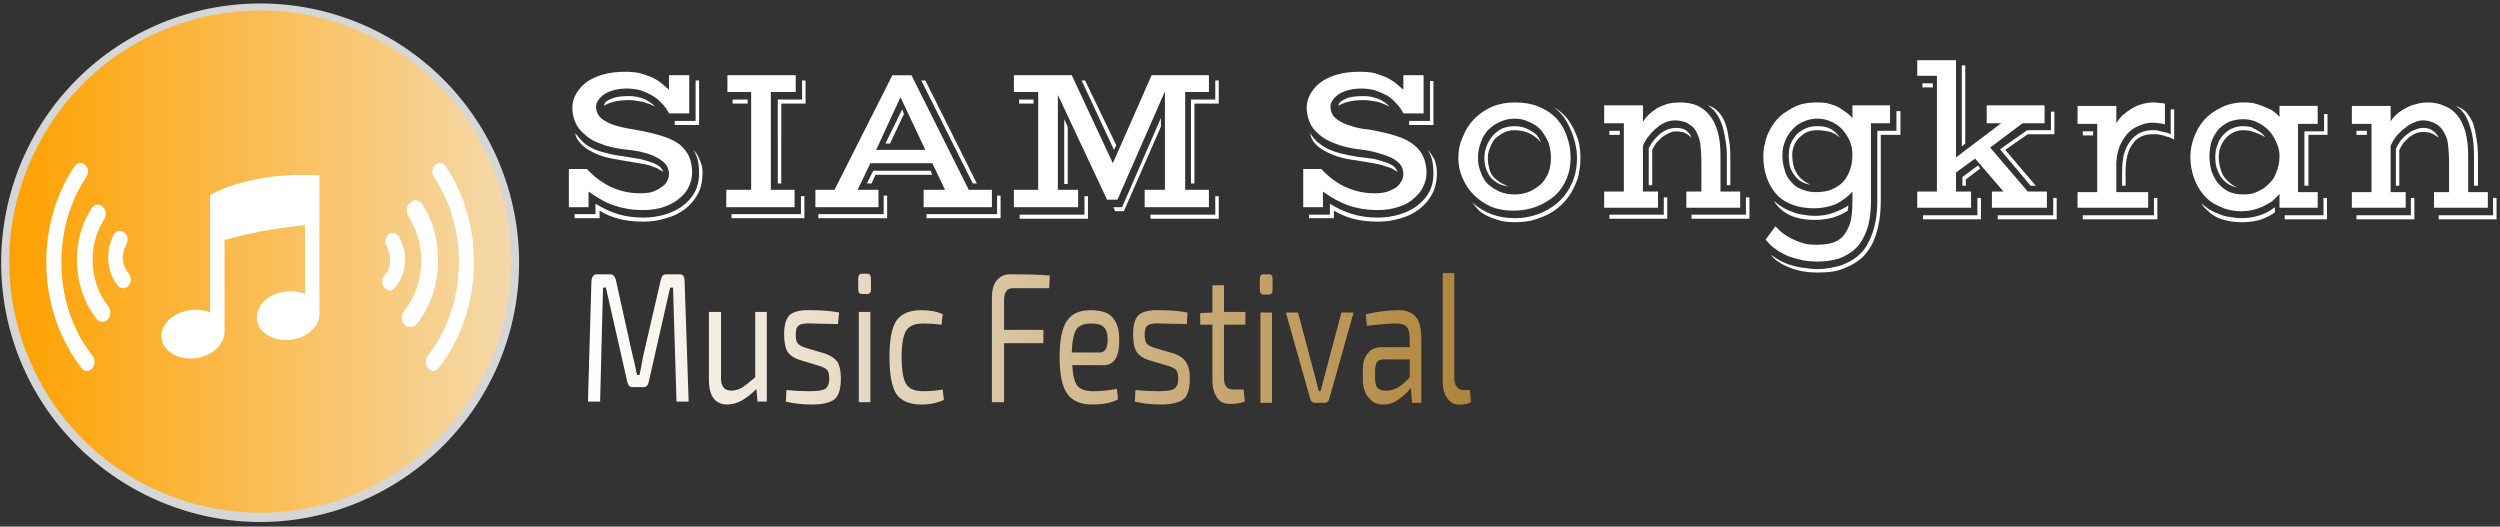 <svg xmlns="http://www.w3.org/2000/svg" width="432" height="91" version="1.2"><rect width="100%" height="100%" fill="#333333" stroke="none"/><defs><linearGradient id="g1" x2="1" gradientTransform="translate(1.586 45.191) scale(86.734)" gradientUnits="userSpaceOnUse"><stop offset="0" stop-color="#ffa100"/><stop offset="1" stop-color="#f5d9aa"/></linearGradient><linearGradient id="g2" x2="1" gradientTransform="matrix(152.652 0 0 22.796 101.567 58.454)" gradientUnits="userSpaceOnUse"><stop offset="0" stop-color="#fff"/><stop offset="1" stop-color="#af843a"/></linearGradient></defs><style>.s2{fill:#fff}</style><path d="M.2 45.4C.2 57.3 4.9 68.6 13.3 77c8.4 8.4 19.8 13.2 31.7 13.2 11.8 0 23.2-4.8 31.6-13.2 8.4-8.4 13.1-19.7 13.1-31.6 0-11.9-4.7-23.3-13.1-31.7C68.2 5.3 56.8.6 45 .6 33.1.6 21.7 5.3 13.3 13.7 4.9 22.1.2 33.5.2 45.4z" style="fill:#d6d6d6"/><path d="M1.6 45.2c0 11.5 4.6 22.5 12.7 30.7C22.4 84 33.5 88.6 45 88.6S67.5 84 75.6 75.9c8.2-8.2 12.7-19.2 12.7-30.7s-4.5-22.5-12.7-30.7C67.5 6.4 56.5 1.8 45 1.8S22.4 6.4 14.3 14.5C6.2 22.7 1.6 33.7 1.6 45.2z" style="fill:url(#g1)"/><path d="M21.3 49.8c-.3 0-.7-.1-.9-.4-1.1-1.3-1.7-3.1-1.7-4.9 0-1.4.3-2.8 1-4 .4-.7 1.2-.8 1.8-.3.6.4.7 1.4.3 2.1q-.1.2-.2.5-.2.2-.2.5-.1.3-.1.6-.1.3-.1.6c0 1 .4 2 1 2.7.5.6.5 1.6 0 2.2l-.2.2q-.1 0-.2.1-.1 0-.2.1h-.3z" class="s2"/><path d="M17.7 55.6c-.4 0-.7-.1-1-.5-2.2-2.7-3.4-6.4-3.4-10.2 0-3.2.8-6.3 2.5-8.9.5-.7 1.3-.9 1.9-.3.6.5.8 1.5.3 2.2-1.3 2-2 4.5-2 7 0 3 1 5.9 2.7 8 .5.7.5 1.7-.1 2.3l-.2.2q-.1 0-.2.1t-.2.1h-.3z" class="s2"/><path d="M15 64.1c-.3 0-.7-.2-.9-.5-3.9-5-6.1-11.5-6.1-18.3 0-6.1 1.7-11.8 4.9-16.6.4-.6 1.2-.8 1.8-.2.6.5.7 1.4.2 2.1-2.8 4.2-4.3 9.3-4.3 14.7 0 6 1.9 11.8 5.4 16.2.5.7.4 1.6-.1 2.2l-.2.2q-.1 0-.2.1-.1 0-.2.1H15zM67.3 50.2c.4 0 .7-.2.9-.5 1.2-1.3 1.8-3 1.8-4.9 0-1.4-.4-2.7-1.1-3.9-.4-.7-1.2-.8-1.8-.4-.5.5-.7 1.5-.3 2.1.4.7.6 1.4.6 2.2 0 1.1-.3 2.1-1 2.8-.5.6-.5 1.5 0 2.1.3.3.6.5.9.5z" class="s2"/><path d="M70.9 56.5c.4 0 .8-.1 1.1-.5 2.4-3 3.7-6.9 3.7-11 0-3.6-.9-6.9-2.7-9.7-.5-.8-1.5-.9-2.1-.3-.6.5-.8 1.6-.3 2.4 1.4 2.2 2.2 4.8 2.2 7.6 0 3.2-1 6.3-2.9 8.6-.6.7-.6 1.8 0 2.5.3.3.7.4 1 .4z" class="s2"/><path d="M74.9 64.1c.3 0 .7-.2.9-.5 3.9-5 6.1-11.5 6.1-18.3 0-6.1-1.7-11.8-4.9-16.6-.4-.6-1.2-.8-1.8-.2-.5.5-.7 1.4-.2 2.1 2.8 4.2 4.3 9.3 4.3 14.7 0 6-1.9 11.8-5.4 16.2-.5.7-.4 1.6.1 2.2.3.3.6.4.9.4zM36.3 33.7V54c-1-.4-2.2-.6-3.5-.4-3 .4-5.2 2.6-4.9 4.9.4 2.3 3 3.8 6 3.4 2.8-.4 4.9-2.4 4.9-4.6V41.5c5.4-1.6 10.9-2.3 13.9-2.6v11.9c-1-.4-2.2-.6-3.5-.4-3 .4-5.1 2.6-4.8 4.9.3 2.3 3 3.8 6 3.4 2.8-.4 4.9-2.4 4.8-4.6V30.3c-12.3-.7-18.9 3.4-18.9 3.4zM98.3 35.8v-6.6h3.1q2.1 2.2 4.4 3.2 2.3 1 4.8 1 1.1 0 2-.2.9-.3 1.6-.8.7-.4 1-1 .4-.6.4-1.3 0-.8-.4-1.5-.5-.7-1.4-1.2-.9-.6-2.4-1t-3.6-.6q-2.4-.3-4.1-1-1.7-.6-2.7-1.6-1.1-.9-1.6-2.1-.5-1.2-.5-2.5 0-1.2.6-2.3.6-1.1 1.7-2 1.2-.9 2.9-1.4 1.7-.5 3.9-.5 1.3 0 2.4.2 1.1.3 2.1.7.9.4 1.7 1l1.4 1.2V13h3.5v6.6h-3.5q-.4-.9-1.2-1.7-.7-.8-1.7-1.4-.9-.5-2-.9-1.2-.3-2.4-.3-1.3 0-2.3.3-1 .3-1.6.7-.7.5-1 1-.4.6-.4 1.1 0 .7.3 1.3.3.6 1.1 1.1.7.5 2 .9t3.3.7q2.8.5 4.7 1.1 1.9.6 3.1 1.5 1.1 1 1.6 2.1.5 1.2.5 2.7 0 1.2-.5 2.3-.5 1.2-1.6 2.1-1 .9-2.6 1.5t-3.8.6q-1.4 0-2.6-.2-1.2-.2-2.4-.6-1.2-.4-2.2-1-1.1-.6-2.2-1.4v2.7zm18.3-14.2v-.7h3.6v-7h.6v7.7zm-12.2-3.3q0-.4.3-.7.3-.3.9-.5.6-.3 1.4-.4.8-.1 1.7-.1 1.4 0 2.6.5 1.1.5 1.9 1.3-.4-.2-.9-.4l-1.2-.4q-.5-.1-1.2-.2-.6-.1-1.2-.1-1.6 0-2.7.3t-1.6.7zm-5 4.7q.6.8 1.3 1.5.6.6 1.6 1.1 1 .5 2.3.8 1.4.4 3.1.6l3 .5q1.2.3 2 .6t1.3.7q.4.4.6.9l-1-.6q-.5-.2-1.3-.5-.7-.2-1.9-.4l-3-.5q-1.9-.3-3.3-.7-1.4-.5-2.4-1.1-1-.6-1.6-1.4-.6-.7-.7-1.5zm-.1 14h3.6v-1.8q1.9 1.2 3.9 1.8 2 .6 4.4.6 1.8 0 3.6-.5 1.7-.5 3-1.4 1.4-1 2.2-2.4.8-1.4.8-3.4 0-1.2-.2-2.1-.2-1-.8-1.9.3.3.6.7.3.5.5 1t.4 1.1q.1.6.1 1.2 0 2-.8 3.6-.8 1.5-2.2 2.6-1.4 1.1-3.3 1.6-1.8.6-3.9.6-2.4 0-4.3-.5t-3.3-1.4v1.3h-4.3zm26.2-1.2v-3h4.3V15.9h-4.1V13h11.8v2.9h-4.3v16.9h4.1v3zm8.9-4.1V17.2h4.2v-3.3h.6v4H135v13.8zm-7.8-13.8v-.7h2.6v.7zm-.2 19.1h12v-3.1h.6v3.8h-12.6zm14.5-1.2v-3h3.3l10-19.8h3.3l9.9 19.8h4v3h-11.8v-3h3.7l-2.2-4.6h-10.7l-2.2 4.6h3.6v3zm18.3-21.9h.7l8.9 17.8h-.7zm-7.8 12h8.5l-4.3-9.1zm1.6-1.1 2.9-5.9.3.8-2.4 5.1zm-3.2 6.9 1.1-2.2h9.9l.3.7h-9.8l-.7 1.5zm10.3 5.3h12.2v-3.2h.6v3.9h-12.8zm-18.7 0h11.3v-3.2h.6v3.9h-11.9zm33.8-1.2v-3h4.2V15.9h-4.2V13h10l7.1 15.2L199 13h9.9v2.9h-4.1v16.9h4.1v3h-11.1v-3h3.5v-17l-8.2 18.7h-1.8l-8.5-18.1v16.4h3.5v3zm30.6-4.1V17.2h4.2v-3.3h.6v4h-4.2v13.8zm-13.3-5.8-5.6-12h.6l5.4 11.2zm-16.4-8v-.7h2.5v.7zm16.3 17.9h1.5l6.7-15.4v1.5l-6.4 14.6h-1.5zm-8.5-4V20.6l.6 1.3v9.9zm14.9 5.3H210v-3.2h.6v3.9h-11.8zm-22.6 0h11.2v-3.2h.6v3.9h-11.8zm49-1.3v-6.6h3.1q2.1 2.2 4.4 3.2 2.3 1 4.8 1 1.1 0 2-.2.9-.3 1.6-.7.7-.5 1-1.1.4-.6.4-1.3 0-.8-.4-1.5-.4-.6-1.4-1.2-.9-.5-2.4-.9-1.5-.5-3.5-.7-2.4-.3-4.1-1-1.7-.6-2.8-1.6-1.1-.9-1.6-2.1-.5-1.2-.5-2.5 0-1.2.6-2.3.6-1.1 1.7-2 1.2-.9 2.9-1.4 1.7-.5 3.9-.5 1.4 0 2.5.2 1 .3 2 .7.9.4 1.7 1l1.4 1.2V13h3.5v6.6h-3.5q-.4-.9-1.2-1.7-.7-.8-1.6-1.4-1-.5-2.1-.9-1.2-.3-2.4-.3-1.3 0-2.3.3-1 .3-1.6.7-.7.5-1 1-.4.6-.4 1.1 0 .7.3 1.3.3.6 1.1 1.1.7.5 2 .9 1.3.5 3.3.7 2.9.5 4.7 1.1 1.9.6 3.1 1.6 1.1.9 1.6 2.1.5 1.2.5 2.7 0 1.1-.5 2.2-.5 1.2-1.6 2.1-1 1-2.6 1.5-1.6.6-3.8.6-1.3 0-2.6-.2-1.2-.2-2.4-.6-1.1-.4-2.2-1t-2.2-1.4v2.7zm18.3-14.2v-.7h3.6V14h.6v7.6zm-12.2-3.3q0-.4.3-.7.4-.3.9-.5.6-.3 1.4-.4.8-.1 1.7-.1 1.4 0 2.6.5 1.2.5 1.9 1.3-.4-.2-.9-.4-.6-.2-1.1-.4l-1.2-.2q-.7-.1-1.3-.1-1.6 0-2.7.3t-1.6.7zm-4.9 4.7q.5.8 1.2 1.5.7.6 1.6 1.1 1 .5 2.4.9 1.3.3 3 .6 1.8.2 3 .4 1.2.3 2 .6t1.3.7q.4.4.6.9l-1-.6q-.5-.2-1.2-.4-.8-.3-2-.5l-3-.5q-1.8-.2-3.3-.7-1.4-.5-2.4-1.1-1-.6-1.6-1.4-.5-.7-.6-1.5zm-.2 14.1h3.6v-1.9q1.9 1.2 3.9 1.8 2 .6 4.4.6 1.8 0 3.6-.5 1.7-.5 3-1.4 1.4-1 2.2-2.4.8-1.4.8-3.4 0-1.1-.2-2.1t-.8-1.9q.3.3.6.7l.6 1q.2.6.3 1.1.1.6.1 1.2 0 2-.8 3.6-.8 1.5-2.2 2.6-1.4 1.1-3.2 1.6-1.9.6-4 .6-2.4 0-4.3-.5-1.8-.5-3.3-1.4v1.3h-4.3zm25.8-9.8q0-2 .8-3.7.7-1.8 2-3.1t3.1-2.1q1.8-.7 3.9-.7 2.3 0 4 .7 1.8.7 3.1 2 1.2 1.3 1.8 3 .7 1.8.7 3.9 0 2-.7 3.6-.7 1.7-2 2.9-1.4 1.2-3.2 1.9-1.8.7-4 .7t-3.9-.7q-1.7-.8-3-2.1-1.2-1.2-1.9-2.9-.7-1.6-.7-3.4zm2.4 7.7q1.5 1.3 3.3 2 1.8.7 4.1.7 2.1 0 4-.7t3.4-2q1.5-1.3 2.4-3.3.9-1.9.9-4.4 0-1.3-.3-2.5-.3-1.3-.8-2.4-.5-1.2-1.2-2.2-.8-1-1.7-1.7 1 .6 1.9 1.5.8.9 1.4 2 .6 1.2 1 2.5.3 1.3.3 2.8 0 1.7-.4 3.3-.5 1.5-1.2 2.7-.8 1.3-1.8 2.2-1.1 1-2.3 1.6-1.3.6-2.7 1-1.4.3-2.9.3-1.2 0-2.3-.2-1.1-.3-2.1-.7-.9-.4-1.7-1-.7-.7-1.3-1.5zm1-7.7q0 1.4.5 2.5.4 1.2 1.2 2 .9.8 2 1.3 1.2.5 2.6.5 1.4 0 2.6-.5 1.1-.5 2-1.3.8-.8 1.3-2 .4-1.2.4-2.5 0-1.4-.4-2.6-.5-1.2-1.3-2.2-.8-.9-2-1.4-1.2-.6-2.5-.6-1.5 0-2.7.6-1.1.5-2 1.4-.8.9-1.2 2.1-.5 1.2-.5 2.7zm1.1 0q0-1.1.4-2.1t1.1-1.8q.6-.7 1.6-1.2 1-.4 2.2-.4.7 0 1.4.2t1.3.6q.6.3 1.1.8.4.6.7 1.2-1-1.1-2.1-1.6t-2.5-.5q-1 0-1.8.4t-1.5 1q-.6.7-.9 1.6-.4.8-.4 1.8 0 .9.2 1.6.1.7.5 1.3.4.6 1.1 1.1.7.5 1.7.9-.9-.1-1.7-.5-.7-.4-1.3-1-.5-.7-.8-1.5-.3-.9-.3-1.9zm20.7 8.6v-2.8h3.4V21.3h-3.4v-3.1h6.7V21q.5-.7 1.1-1.3.7-.6 1.5-1.1.8-.4 1.8-.7 1-.2 2-.2 1.6 0 2.9.5 1.3.6 2.2 1.7.9 1.1 1.4 2.8.5 1.7.5 4.1v6.3h3.4v2.8h-9.3v-2.8h2.6v-4.8q0-1.5-.1-2.6-.1-1.2-.3-1.8-.3-.9-.7-1.5-.4-.6-1-.9-.5-.4-1.1-.5-.6-.2-1.3-.2-.8 0-1.6.3t-1.5.9q-.8.6-1.4 1.4-.7.8-1.1 1.8v7.9h2.6v2.8zm21.2-3.9v-5.1q0-1.6-.3-3-.2-1.4-.6-2.5-.4-1.1-1-1.9-.6-.8-1.4-1.3 1.1.3 1.8 1.1.7.7 1.2 1.9.4 1.1.6 2.6.3 1.4.3 3.2v5zm-13.5 0v-6.4q.4-.8.9-1.4.6-.7 1.2-1.2.6-.4 1.3-.7.7-.2 1.3-.2 1.1 0 1.7.4.7.5 1 1.3-.5-.5-1.1-.8-.6-.3-1.6-.3-.6 0-1.2.3t-1.2.7l-1 1q-.4.6-.7 1.2V32zm-6.8-8.7v-.7h1.8v.7zm14.2 13.8h9.4v-3h.6v3.7h-10zm-14.2 0h9.4v-3h.6v3.7h-10zm27 4.3 1.7-2.3q.8.9 1.7 1.5.9.6 1.9 1 .9.4 1.9.6.9.1 1.6.1 1.4 0 2.6-.3 1.1-.3 1.9-1.1.8-.9 1.3-2.3.4-1.5.4-3.8v-1.7q-.6.7-1.3 1.2-.8.6-1.6 1-.8.3-1.8.5-.9.2-1.8.2-2.2 0-3.8-.6-1.7-.6-2.8-1.8-1.1-1.2-1.7-2.9-.6-1.7-.6-3.7 0-1.2.3-2.3.2-1.1.8-2.2.5-1 1.3-1.9.8-.9 1.9-1.5 1-.7 2.3-1.1 1.3-.3 2.8-.3.7 0 1.5.1.8.2 1.6.5.7.3 1.5.9.8.5 1.4 1.2v-2.2h6.5v3.1h-3.3v13.5q0 2.9-.7 4.9-.7 2-1.9 3.2-1.3 1.2-3 1.8-1.7.5-3.7.5-1.2 0-2.4-.2-1.3-.3-2.5-.7-1.2-.5-2.2-1.2-1-.7-1.8-1.7zm.9 2.6q.8.6 1.7 1.1 1 .5 2.1.8 1 .3 2.1.4 1.1.2 2.1.2 1.4 0 2.7-.3 1.3-.2 2.5-.8 1.1-.5 2.1-1.4 1-.9 1.6-2.2.7-1.3 1.1-3.1.4-1.7.4-4V22.6h3.3v-3.4h.7v4.1H325v11.4q0 2.4-.4 4.2-.4 1.9-1.1 3.3-.7 1.3-1.7 2.3-1 .9-2.3 1.5-1.2.6-2.6.9-1.4.2-2.9.2-1.2 0-2.4-.2t-2.2-.6q-1.1-.4-2-1-.9-.6-1.4-1.3zm2-17.2q0 1.4.4 2.6.3 1.2 1.1 2 .7.9 1.8 1.3 1.1.5 2.5.5 1.2 0 2.3-.3 1.1-.4 2-1.1.9-.8 1.4-2 .6-1.3.6-3.1 0-1.3-.5-2.4-.5-1.1-1.3-2-.8-.8-1.9-1.3-1.1-.5-2.4-.5-1.2 0-2.3.5-1.1.4-1.9 1.3-.8.8-1.3 2-.5 1.1-.5 2.5zm1.1 0q0-1 .3-1.9.4-.9 1-1.6.7-.7 1.6-1.1.9-.4 2-.4 1.5 0 2.4.5 1 .6 1.5 1.5-.3-.3-.7-.6-.4-.2-.9-.4-.4-.1-1-.2t-1.3-.1q-.9 0-1.7.3-.8.4-1.4 1-.6.6-.9 1.4-.3.7-.3 1.6 0 1.8.7 3 .7 1.3 2.4 2.1-.8-.1-1.5-.5t-1.2-1.1q-.5-.6-.8-1.5-.2-.9-.2-2zm-2.6 7.9q.7.6 1.5 1.1.8.5 1.7.8.9.4 1.9.5 1 .2 2 .2 1.7 0 3.1-.5 1.5-.5 2.7-1.3l-.1.9q-1.2.8-2.6 1.2-1.5.4-3.1.4-2.5 0-4.3-.8-1.8-.9-2.8-2.5zm24.8 1.2v-2.8h3.4v-20h-3.4v-2.7h6.7v16.8l7.8-5.9h-2.5v-3.1h10v3.1h-3.8l-5.6 4.2 6.5 7.6h3.3v2.8h-9.5v-2.8h2l-4.9-5.7-3.3 2.4v3.3h2.6v2.8zm7.7-10.6v-14h.6v13.5zm-6.8-10.2v-.7h1.8v.7zm13.4 10.7 4.7-3.3h4.1v-3.2h.6v3.9h-4.6l-3.9 2.7 5.3 6.2h-.9zm-6.5 6.3v-1.5l2.7-2 .4.5-2.5 1.9v1.1zm6.1 5.1h9.6v-3h.6v3.7h-10.2zm-12.9 0h9.4v-3h.6v3.7h-10zm26.7-1.3v-2.7h3.4V21.4H359v-3.1h6.7v3q.4-.7 1.1-1.4.7-.6 1.5-1.1.8-.5 1.8-.8 1-.3 2.2-.3.3 0 .8.1.5 0 1 .1v3.6q-.6-.2-1.1-.2-.5-.1-1-.1-1.2 0-2.3.5-1.1.4-2 1.3-.8.9-1.4 2.2-.5 1.3-.6 2.9v5.1h5.5v2.7zm7.7-3.8v-2.3q0-1.8.3-3.1.4-1.4 1.1-2.3.7-.9 1.6-1.4 1-.5 2.2-.5h.7l.8.2q.5.1.9.2t.8.3v-4.3h.6v5.2q-.4-.2-.9-.4-.5-.1-1-.3l-1-.2h-.9q-1.1 0-1.9.4-.9.4-1.5 1.3-.6.8-.9 2-.3 1.2-.3 2.7v2.5zm-6.8-8.7v-.7h1.8v.7zm0 13.8h12.3v-3h.6v3.7h-12.9zm18.6-10.1q0-1.7.6-3.3.6-1.7 1.8-3.1 1.2-1.3 2.9-2.1 1.7-.9 4-.9.7 0 1.5.1.8.2 1.6.5t1.6.7q.8.5 1.4 1.2v-1.9h6.6v3.1h-3.4v11.8h3.4v2.7h-6.6v-2.4q-.6.7-1.3 1.3-.8.5-1.6.9-.9.4-1.8.6-.9.2-1.8.2-2.2 0-3.8-.8-1.7-.7-2.8-2-1.1-1.3-1.7-3-.6-1.7-.6-3.6zm19.7 5v-9.4h3.4v-3h.6v3.6h-3.3v8.8zM381.8 27q0 1.5.4 2.7.5 1.3 1.2 2.1.8.9 1.9 1.4 1.1.4 2.3.4.7 0 1.4-.1.8-.2 1.5-.6.7-.3 1.3-.9.6-.5 1.1-1.2.4-.8.7-1.7.3-1 .3-2.2 0-1.2-.6-2.4-.5-1.2-1.3-2-.9-.9-2-1.4-1.1-.5-2.4-.5-1.2 0-2.3.4-1.1.5-1.9 1.3-.7.8-1.2 2-.4 1.2-.4 2.7zm1 .1q0-1.2.4-2.1.3-1 1-1.7.6-.7 1.5-1.1.9-.4 1.9-.4.8 0 1.5.2.6.3 1.1.6.5.3.8.6.3.3.4.5-.8-.5-1.7-.8-.9-.4-2.1-.4-.9 0-1.7.4-.8.4-1.3 1-.6.7-.9 1.5-.3.8-.3 1.8 0 .8.2 1.6t.5 1.4q.4.7 1 1.2.6.6 1.5 1-1-.2-1.7-.7-.7-.5-1.2-1.2-.4-.7-.7-1.6-.2-.8-.2-1.8zm12 10.1h6.7v-3h.6v3.7h-7.3zm-14.4-2.1q.6.6 1.4 1.1.8.5 1.7.8.9.4 1.9.5 1 .2 1.9.2 1.7 0 3.2-.5 1.5-.5 2.6-1.4v.9q-1.1.8-2.6 1.3-1.5.4-3.1.4-1.2 0-2.2-.2-1.1-.2-2-.6-.9-.4-1.6-1.1-.8-.6-1.2-1.4zm26 .8v-2.7h3.4V21.4h-3.4v-3.1h6.7V21q.4-.7 1.1-1.3.7-.6 1.5-1 .8-.5 1.8-.7.9-.3 2-.3 1.6 0 2.9.6 1.3.5 2.2 1.6.9 1.1 1.4 2.8.5 1.8.5 4.1v6.4h3.4v2.7h-9.3v-2.7h2.6v-4.9q0-1.4-.1-2.6-.1-1.2-.3-1.8-.3-.8-.7-1.4-.4-.6-1-1-.5-.3-1.1-.5-.6-.2-1.3-.2-.8 0-1.6.4-.8.3-1.5.9-.8.6-1.5 1.4-.6.8-1 1.7v8h2.6v2.7zm21.1-3.8v-5.2q0-1.6-.2-3-.2-1.3-.6-2.4-.4-1.2-1-2t-1.4-1.2q1 .3 1.8 1 .7.8 1.2 1.9.4 1.1.6 2.6.3 1.5.3 3.3v5zm-13.5 0v-6.4q.4-.8.9-1.5.6-.7 1.2-1.1.6-.5 1.3-.7.6-.3 1.3-.3 1.1 0 1.7.5.7.5 1 1.2-.5-.4-1.1-.7-.6-.3-1.6-.3-.6 0-1.2.2-.6.3-1.2.7l-1 1q-.4.6-.7 1.2v6.2zm-6.8-8.8v-.7h1.8v.7zm14.2 13.9h9.4v-3h.6v3.7h-10zm-14.2 0h9.4v-3h.6v3.7h-10z" class="s2"/><path d="M115.1 47.4h2.4q.8 0 .8 1.2l.7 20.8h-2.1l-.6-19.7h-.5L112.1 66q-.2.9-.9.9h-1.9q-.7 0-.9-.9l-3.7-16.3h-.5l-.5 19.7h-2.1l.6-20.8q.1-1.2.9-1.2h2.4q.6 0 .9.9l3 13.5q.2.6.4 1.7t.3 1.3h.4q.1-.4.3-1.4.2-1.1.3-1.7l3.1-13.4q.2-.9.9-.9zm15.4 6.5h2v15.5h-1.6l-.2-2.2q-2.6 2.7-5 2.7-3.2 0-3.2-4.3V53.9h2.1v10.9q-.1 1.5.4 2.1.4.6 1.4.6.9 0 1.8-.5.9-.6 2.3-1.8zm11 9.3-3.3-1q-1.5-.5-2.1-1.4-.6-1-.6-3 0-2.5 1-3.4 1.1-.9 3.6-.8 2.8 0 4.9.4l-.2 2q-3.6-.1-4.4-.1-1.8-.1-2.3.3-.6.3-.6 1.6 0 1.2.4 1.6.4.4 1.3.7l3.4 1q1.4.5 2.1 1.4.6 1 .6 2.9 0 2.7-1.1 3.6-1.2.9-3.9.9-2.4 0-4.5-.5l.1-2q2 .2 4 .2t2.7-.4q.7-.5.7-1.8 0-1.1-.4-1.5-.4-.4-1.4-.7zm7.4-15.9h1q.6 0 .6.9V50q0 .8-.6.8h-1q-.6 0-.6-.8v-1.8q0-.9.6-.9zm1.5 6.6v15.6h-2V53.9zm12.5 13.4.2 1.8q-1.7.8-3.9.8-3 0-4.3-1.8-1.2-1.9-1.2-6.4t1.2-6.3q1.3-1.8 4.3-1.8 2.3 0 3.7.7l-.2 1.8q-1.6-.2-3.2-.2-2.1 0-2.9 1.2-.8 1.3-.8 4.6 0 3.4.8 4.7.8 1.2 2.9 1.2 1.9 0 3.4-.3zm18.5-19.7-.1 2.2h-6.2q-.9 0-1.2.5-.4.5-.4 1.6V57h6.8v2.3h-6.8v10.2h-2.1V51.4q0-1.9.8-2.9.9-1.1 2.3-1.1 4.7 0 6.9.2zm9.3 15.5h-5.4q.1 2.6.9 3.6.8.9 2.7.9 2 0 4.1-.4l.2 1.8q-1.6.9-4.5.9-3 0-4.3-1.9-1.3-1.8-1.3-6.3t1.3-6.3q1.2-1.8 4.1-1.8 2.6 0 3.7 1.2 1.2 1.3 1.2 3.8.1 4.5-2.7 4.5zm-5.5-2.2h4.9q1.3 0 1.3-2.3 0-1.5-.7-2.1-.6-.6-2.1-.6-1.9 0-2.6 1-.7 1.1-.8 4zm16.6 2.3-3.4-1q-1.4-.5-2-1.4-.6-1-.6-3 0-2.5 1-3.4 1.1-.9 3.6-.8 2.7 0 4.8.4l-.1 2q-3.6-.1-4.4-.1-1.8-.1-2.3.3-.6.3-.6 1.6 0 1.2.4 1.6.3.4 1.3.7l3.4 1q1.4.5 2 1.4.7 1 .7 2.9 0 2.7-1.1 3.6-1.2.9-3.9.9-2.4 0-4.5-.5l.1-2q2 .2 4 .2t2.7-.4q.7-.5.7-1.8 0-1.1-.4-1.5-.4-.4-1.4-.7zm13.4-7.1h-3.7v9.1q0 1.2.4 1.6.3.5 1.2.5h1.8l.2 2.1q-1.1.4-2.6.4t-2.2-1.1q-.8-1.1-.8-3.1v-9.5h-2.1v-2l2.1-.1v-4.7h2v4.6h3.7zm3.1-8.7h1q.6 0 .6.8V50q0 .9-.6.9h-1q-.6 0-.6-.9v-1.8q0-.8.6-.8zm1.5 6.6v15.6h-2V54zm12 0h2.1l-4.2 14.9q-.2.7-.7.7h-1.9q-.5 0-.7-.7L222.2 54h2.1l2.9 10.9q.2.9.7 2.7h.3l.7-2.7zm4.4 2.3-.2-2q3.2-.7 5.7-.7 2 0 3 1.2.9 1.1.9 3.8v11H244l-.2-2.6q-.8 1.1-2.1 2-1.2.9-2.7.9-1.6 0-2.5-1.2-1-1.1-1-3.2v-1.7q0-1.8.9-2.8.8-1 2.3-1h4.9v-1.4q0-1.5-.5-2.1-.5-.6-1.9-.6-1.7 0-5 .4zm1.4 7.9v1q0 1.2.4 1.8.5.5 1.4.5.9.1 2.1-.5 1.1-.7 2.1-1.8v-3.1h-4.5q-.8 0-1.2.5-.3.6-.3 1.6zm11.7-17h2v18.1q0 1 .4 1.5.4.6 1.2.6h1.1l.2 2.1q-.6.4-2.1.4-1.3 0-2-1.1-.8-1-.8-2.9z" style="fill:url(#g2)"/></svg>